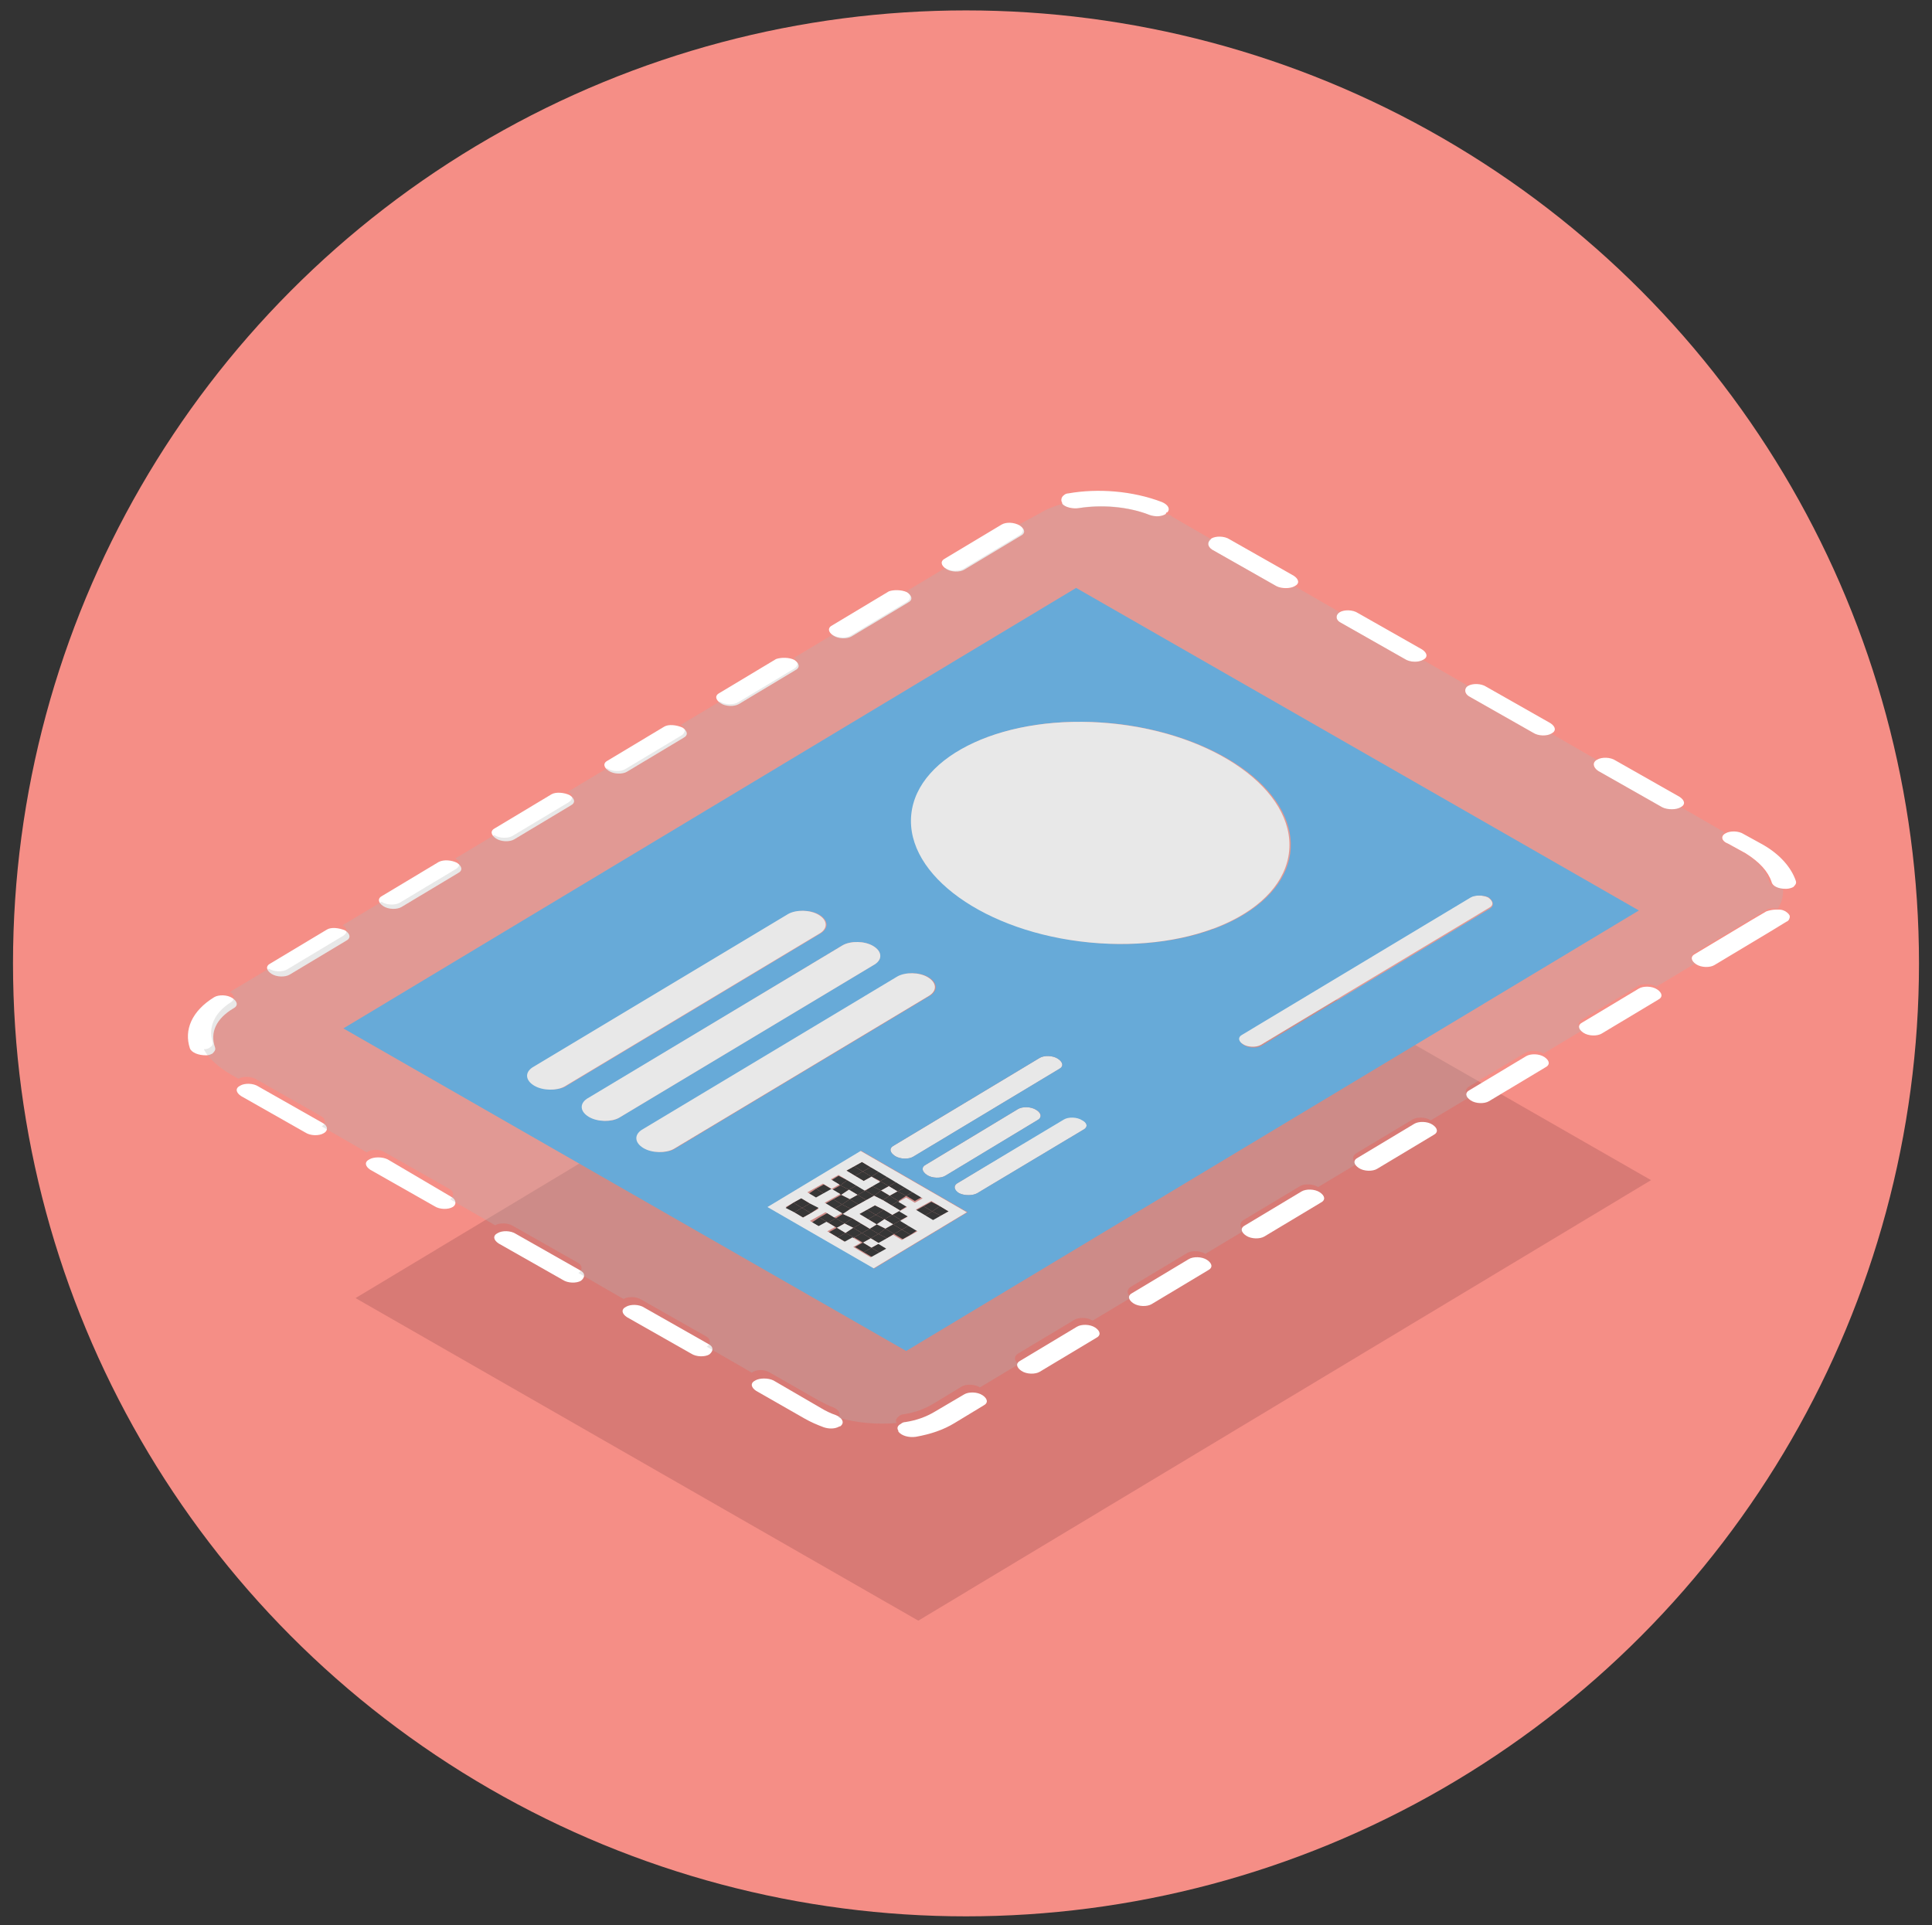 <?xml version="1.0" encoding="utf-8"?>
<!-- Generator: Adobe Illustrator 26.0.1, SVG Export Plug-In . SVG Version: 6.00 Build 0)  -->
<svg version="1.1" id="圖層_1" xmlns="http://www.w3.org/2000/svg" xmlns:xlink="http://www.w3.org/1999/xlink" x="0px" y="0px"
	 viewBox="0 0 222.8 222" style="enable-background:new 0 0 222.8 222;" xml:space="preserve">
<rect x="0" y="0" width="222.8" height="222" fill="#333333" stroke="none"/>
<style type="text/css">
	.st0{fill:#F58E86;}
	.st1{fill:#D87A75;}
	.st2{enable-background:new    ;}
	.st3{fill:#FFFFFF;}
	.st4{fill:#46A6E8;}
	.st5{opacity:0.302;fill:#B3B3B3;}
</style>
<circle class="st0" cx="111.4" cy="111.1" r="109.9"/>
<g>
	<g>
		<path class="st1" d="M125.5,98.9L41,149.7l64.9,37.2l84.5-50.8L125.5,98.9z"/>
	</g>
</g>
<g>
	<g>
		<g class="st2">
			<g>
				<path class="st3" d="M169.5,103.5c0.5-0.3,1.5-0.3,2.1,0c0.6,0.4,0.7,0.9,0.1,1.2l-26.3,15.8c-0.5,0.3-1.5,0.3-2.1-0.1
					c-0.6-0.4-0.7-0.9-0.1-1.2L169.5,103.5z"/>
			</g>
			<g>
				<path class="st3" d="M119.9,122c0.5-0.3,1.5-0.3,2.1,0.1c0.6,0.4,0.7,0.9,0.1,1.2l-16.8,10.1c-0.5,0.3-1.5,0.3-2.1-0.1
					c-0.6-0.4-0.7-0.9-0.1-1.2L119.9,122z"/>
			</g>
			<g>
				<polygon points="99.4,134 100.4,134.6 99.5,135.1 98.5,134.5 				"/>
			</g>
			<g>
				<path class="st3" d="M117.4,127.9c0.5-0.3,1.5-0.3,2.1,0.1c0.6,0.4,0.7,0.9,0.1,1.2l-10.6,6.4c-0.5,0.3-1.5,0.3-2.1-0.1
					c-0.6-0.4-0.7-0.9-0.1-1.2L117.4,127.9z"/>
			</g>
			<g>
				<polygon points="100.4,134.6 101.4,135.1 100.5,135.7 99.5,135.1 				"/>
			</g>
			<g>
				<polygon points="98.5,134.5 99.5,135.1 98.6,135.6 97.6,135 				"/>
			</g>
			<g>
				<polygon points="101.4,135.1 102.4,135.7 101.5,136.2 100.5,135.7 				"/>
			</g>
			<g>
				<polygon points="99.5,135.1 100.5,135.7 99.6,136.2 98.6,135.6 				"/>
			</g>
			<g>
				<polygon points="102.4,135.7 103.4,136.3 102.5,136.8 101.5,136.2 				"/>
			</g>
			<g>
				<path class="st3" d="M122.7,129c0.5-0.3,1.5-0.3,2.1,0.1c0.6,0.4,0.7,0.9,0.1,1.2l-12.2,7.3c-0.5,0.3-1.5,0.3-2.1,0
					s-0.7-0.9-0.1-1.2L122.7,129z"/>
			</g>
			<g>
				<polygon points="96.7,135.6 97.7,136.1 96.9,136.7 95.9,136.1 				"/>
			</g>
			<g>
				<polygon points="103.4,136.3 104.4,136.9 103.5,137.4 102.5,136.8 				"/>
			</g>
			<g>
				<polygon points="101.5,136.2 102.5,136.8 101.6,137.3 100.6,136.8 				"/>
			</g>
			<g>
				<polygon points="97.7,136.1 98.8,136.7 97.9,137.2 96.9,136.7 				"/>
			</g>
			<g>
				<polygon points="104.4,136.9 105.4,137.4 104.5,137.9 103.5,137.4 				"/>
			</g>
			<g>
				<polygon class="st3" points="102.6,137.9 101.6,137.3 102.5,136.8 103.5,137.4 				"/>
			</g>
			<g>
				<polygon points="100.6,136.8 101.6,137.3 100.8,137.9 99.8,137.3 				"/>
			</g>
			<g>
				<polygon points="98.8,136.7 99.8,137.3 98.9,137.8 97.9,137.2 				"/>
			</g>
			<g>
				<polygon points="105.4,137.4 106.4,138 105.5,138.5 104.5,137.9 				"/>
			</g>
			<g>
				<polygon points="96.9,136.7 97.9,137.2 97,137.8 96,137.2 				"/>
			</g>
			<g>
				<polygon points="103.5,137.4 104.5,137.9 103.6,138.5 102.6,137.9 				"/>
			</g>
			<g>
				<polygon points="95,136.6 96,137.2 95.1,137.7 94.1,137.1 				"/>
			</g>
			<g>
				<polygon points="101.6,137.3 102.6,137.9 101.8,138.4 100.8,137.9 				"/>
			</g>
			<g>
				<polygon points="99.8,137.3 100.8,137.9 99.9,138.4 98.9,137.8 				"/>
			</g>
			<g>
				<polygon class="st3" points="98.9,137.8 98,138.3 97,137.8 97.9,137.2 				"/>
			</g>
			<g>
				<polygon points="102.6,137.9 103.6,138.5 102.8,139 101.8,138.4 				"/>
			</g>
			<g>
				<polygon points="94.1,137.1 95.1,137.7 94.2,138.2 93.2,137.7 				"/>
			</g>
			<g>
				<polygon points="107.4,138.6 108.4,139.1 107.5,139.7 106.5,139.1 				"/>
			</g>
			<g>
				<polygon points="98.9,137.8 99.9,138.4 99,138.9 98,138.3 				"/>
			</g>
			<g>
				<polygon points="97,137.8 98,138.3 97.1,138.9 96.1,138.3 				"/>
			</g>
			<g>
				<polygon points="103.6,138.5 104.6,139.1 103.8,139.6 102.8,139 				"/>
			</g>
			<g>
				<polygon points="108.4,139.1 109.4,139.7 108.5,140.2 107.5,139.7 				"/>
			</g>
			<g>
				<polygon points="106.5,139.1 107.5,139.7 106.6,140.2 105.6,139.6 				"/>
			</g>
			<g>
				<polygon points="98,138.3 99,138.9 98.1,139.4 97.1,138.9 				"/>
			</g>
			<g>
				<polygon points="96.1,138.3 97.1,138.9 96.2,139.4 95.2,138.8 				"/>
			</g>
			<g>
				<polygon points="100.9,139 101.9,139.5 101,140.1 100,139.5 				"/>
			</g>
			<g>
				<polygon points="107.5,139.7 108.5,140.2 107.6,140.8 106.6,140.2 				"/>
			</g>
			<g>
				<polygon points="97.1,138.9 98.1,139.4 97.2,140 96.2,139.4 				"/>
			</g>
			<g>
				<polygon points="103.8,139.6 104.8,140.2 103.9,140.7 102.9,140.1 				"/>
			</g>
			<g>
				<polygon points="101.9,139.5 102.9,140.1 102,140.6 101,140.1 				"/>
			</g>
			<g>
				<polygon points="100,139.5 101,140.1 100.1,140.6 99.1,140 				"/>
			</g>
			<g>
				<polygon points="102.9,140.1 103.9,140.7 103,141.2 102,140.6 				"/>
			</g>
			<g>
				<polygon points="101,140.1 102,140.6 101.1,141.2 100.1,140.6 				"/>
			</g>
			<g>
				<polygon points="97.2,140 98.3,140.5 97.4,141.1 96.4,140.5 				"/>
			</g>
			<g>
				<polygon points="103.9,140.7 104.9,141.3 104,141.8 103,141.2 				"/>
			</g>
			<g>
				<polygon points="95.4,139.9 96.4,140.5 95.5,141 94.5,140.4 				"/>
			</g>
			<g>
				<polygon class="st3" points="103,141.2 102.1,141.7 101.1,141.2 102,140.6 				"/>
			</g>
			<g>
				<polygon points="98.3,140.5 99.3,141.1 98.4,141.6 97.4,141.1 				"/>
			</g>
			<g>
				<polygon points="104.9,141.3 105.9,141.8 105,142.4 104,141.8 				"/>
			</g>
			<g>
				<polygon points="96.4,140.5 97.4,141.1 96.5,141.6 95.5,141 				"/>
			</g>
			<g>
				<polygon points="103,141.2 104,141.8 103.1,142.3 102.1,141.7 				"/>
			</g>
			<g>
				<polygon points="94.5,140.4 95.5,141 94.6,141.5 93.6,141 				"/>
			</g>
			<g>
				<polygon points="101.1,141.2 102.1,141.7 101.3,142.3 100.3,141.7 				"/>
			</g>
			<g>
				<polygon points="99.3,141.1 100.3,141.7 99.4,142.2 98.4,141.6 				"/>
			</g>
			<g>
				<polygon class="st3" points="98.4,141.6 97.5,142.2 96.5,141.6 97.4,141.1 				"/>
			</g>
			<g>
				<polygon points="104,141.8 105,142.4 104.1,142.9 103.1,142.3 				"/>
			</g>
			<g>
				<polygon points="102.1,141.7 103.1,142.3 102.3,142.8 101.3,142.3 				"/>
			</g>
			<g>
				<polygon points="100.3,141.7 101.3,142.3 100.4,142.8 99.4,142.2 				"/>
			</g>
			<g>
				<polygon class="st3" points="101.8,138.4 102.8,139 103.8,139.6 102.9,140.1 101.9,139.5 100.9,139 100,139.5 99.1,140 
					100.1,140.6 101.1,141.2 100.3,141.7 99.3,141.1 98.3,140.5 97.2,140 98.1,139.4 99,138.9 99.9,138.4 100.8,137.9 				"/>
			</g>
			<g>
				<polygon points="98.4,141.6 99.4,142.2 98.5,142.7 97.5,142.2 				"/>
			</g>
			<g>
				<polygon points="96.5,141.6 97.5,142.2 96.6,142.7 95.6,142.1 				"/>
			</g>
			<g>
				<polygon points="101.3,142.3 102.3,142.8 101.4,143.4 100.4,142.8 				"/>
			</g>
			<g>
				<polygon points="97.5,142.2 98.5,142.7 97.6,143.3 96.6,142.7 				"/>
			</g>
			<g>
				<polygon class="st3" points="99.5,143.3 100.4,142.8 101.4,143.4 100.5,143.9 				"/>
			</g>
			<g>
				<polygon points="101.4,143.4 102.4,143.9 101.5,144.5 100.5,143.9 				"/>
			</g>
			<g>
				<polygon points="99.5,143.3 100.5,143.9 99.6,144.4 98.6,143.8 				"/>
			</g>
			<g>
				<polygon points="100.5,143.9 101.5,144.5 100.6,145 99.6,144.4 				"/>
			</g>
			<g>
				<path class="st3" d="M88.4,139.2l10.8-6.5l12.3,7.1l-10.8,6.5L88.4,139.2z M100.4,134.6l-1-0.6l-0.9,0.5l-0.9,0.5l1,0.6l1,0.6
					l0.9-0.5l1,0.6l-0.9,0.5l-0.9,0.5l-1-0.6l-1-0.6l-1-0.6l-0.9,0.5l1,0.6l-0.9,0.5l-1-0.6l-0.9,0.5l-0.9,0.5l1,0.6l0.9-0.5
					l0.9-0.5l1,0.6l-0.9,0.5l-0.9,0.5l1,0.6l1,0.6l-0.9,0.5l-1-0.6l-0.9,0.5l-0.9,0.5l1,0.6l0.9-0.5l1,0.6l-0.9,0.5l1,0.6l1,0.6
					l0.9-0.5l1,0.6l-0.9,0.5l1,0.6l1,0.6l0.9-0.5l0.9-0.5l-1-0.6l0.9-0.5l0.9-0.5l1,0.6l0.9-0.5l0.9-0.5l-1-0.6l-1-0.6l0.9-0.5
					l-1-0.6l0.9-0.5l-1-0.6l0.9-0.5l1,0.6l0.9-0.5l-1-0.6l-1-0.6l-1-0.6l-1-0.6l-1-0.6L100.4,134.6 M108.4,139.1l-1-0.6l-0.9,0.5
					l-0.9,0.5l1,0.6l1,0.6l0.9-0.5l0.9-0.5L108.4,139.1 M91.6,139.8l1,0.6l0.9-0.5l0.9-0.5l-1-0.6l-1-0.6l-0.9,0.5l-0.9,0.5
					L91.6,139.8"/>
			</g>
			<g>
				<path class="st4" d="M124.1,67.8l-84.5,50.8l64.9,37.2l84.5-50.8L124.1,67.8z M61.7,125.2c-1-0.6-1.1-1.5-0.2-2.1l29.5-17.7
					c0.9-0.5,2.5-0.5,3.5,0.1c1,0.6,1.1,1.5,0.2,2.1l-29.5,17.7C64.3,125.8,62.7,125.7,61.7,125.2 M68,128.8c-1-0.6-1.1-1.5-0.2-2.1
					L97.2,109c0.9-0.5,2.5-0.5,3.5,0.1c1,0.6,1.1,1.5,0.2,2.1l-29.5,17.7C70.6,129.4,69,129.4,68,128.8 M74.3,132.4
					c-1-0.6-1.1-1.5-0.2-2.1l29.5-17.7c0.9-0.5,2.5-0.5,3.5,0.1c1,0.6,1.1,1.5,0.2,2.1l-29.5,17.7C76.9,133,75.3,133,74.3,132.4
					 M105.3,133.4c-0.5,0.3-1.5,0.3-2.1-0.1c-0.6-0.4-0.7-0.9-0.1-1.2l16.8-10.1c0.5-0.3,1.5-0.3,2.1,0.1c0.6,0.4,0.7,0.9,0.1,1.2
					L105.3,133.4 M119.6,129.2l-10.6,6.4c-0.5,0.3-1.5,0.3-2.1-0.1c-0.6-0.4-0.7-0.9-0.1-1.2l10.6-6.4c0.5-0.3,1.5-0.3,2.1,0.1
					C120.1,128.3,120.2,128.9,119.6,129.2 M100.8,146.3l-12.3-7.1l10.8-6.5l12.3,7.1L100.8,146.3 M124.9,130.3l-12.2,7.3
					c-0.5,0.3-1.5,0.3-2.1,0c-0.6-0.4-0.7-0.9-0.1-1.2l12.2-7.3c0.5-0.3,1.5-0.3,2.1,0.1C125.4,129.5,125.5,130,124.9,130.3
					 M112.6,104.7c-9.1-5.2-10-13.3-2-18.1c7.9-4.8,21.7-4.4,30.8,0.8c9.1,5.2,10,13.3,2,18.1S121.6,109.9,112.6,104.7 M171.8,104.8
					l-26.3,15.8c-0.5,0.3-1.5,0.3-2.1-0.1c-0.6-0.4-0.7-0.9-0.1-1.2l26.3-15.8c0.5-0.3,1.5-0.3,2.1,0
					C172.3,104,172.3,104.5,171.8,104.8"/>
			</g>
			<g>
				<path class="st3" d="M103.5,112.6c0.9-0.5,2.5-0.5,3.5,0.1c1,0.6,1.1,1.5,0.2,2.1l-29.5,17.7c-0.9,0.5-2.5,0.5-3.5-0.1
					c-1-0.6-1.1-1.5-0.2-2.1L103.5,112.6z"/>
			</g>
		</g>
		<g>
			<path class="st3" d="M90.9,105.4c0.9-0.5,2.5-0.5,3.5,0.1c1,0.6,1.1,1.5,0.2,2.1l-29.5,17.7c-0.9,0.5-2.5,0.5-3.5-0.1
				c-1-0.6-1.1-1.5-0.2-2.1L90.9,105.4z"/>
		</g>
		<g>
			<path class="st3" d="M97.2,109c0.9-0.5,2.5-0.5,3.5,0.1c1,0.6,1.1,1.5,0.2,2.1l-29.5,17.7c-0.9,0.5-2.5,0.5-3.5-0.1
				c-1-0.6-1.1-1.5-0.2-2.1L97.2,109z"/>
		</g>
		<g>
			
				<ellipse transform="matrix(9.551197e-02 -0.995 0.995 9.551197e-02 19.225 213.251)" class="st3" cx="127" cy="96" rx="12.7" ry="21.9"/>
		</g>
		<g>
			<polygon points="93.4,138.8 94.4,139.3 93.5,139.9 92.5,139.3 			"/>
		</g>
		<g>
			<polygon points="92.4,138.2 93.4,138.8 92.5,139.3 91.5,138.7 			"/>
		</g>
		<g>
			<polygon points="92.5,139.3 93.5,139.9 92.6,140.4 91.6,139.8 			"/>
		</g>
		<g>
			<polygon points="91.5,138.7 92.5,139.3 91.6,139.8 90.6,139.3 			"/>
		</g>
		<g>
			<polygon points="99.4,142.2 100.4,142.8 99.5,143.3 98.5,142.7 			"/>
		</g>
	</g>
</g>
<g>
	<g>
		<g>
			<path class="st3" d="M154.5,70.6c0.5-0.3,1.5-0.3,2.1,0.1l7.4,4.2c0.6,0.4,0.7,0.9,0.1,1.2c-0.5,0.3-1.5,0.3-2.1-0.1l-7.4-4.2
				C154,71.5,154,70.9,154.5,70.6z"/>
		</g>
		<g>
			<path class="st3" d="M134.4,59.3c-0.5,0.3-1.2,0.3-1.8,0.1c-2.5-1-5.6-1.2-8.2-0.8c-0.7,0.1-1.6-0.1-1.9-0.5c0,0,0,0,0-0.1
				c-0.2-0.3-0.1-0.7,0.2-0.9c0.1-0.1,0.3-0.2,0.5-0.2c3.4-0.6,7.4-0.3,10.8,1c0.7,0.3,1,0.8,0.6,1.2c0,0,0,0-0.1,0
				C134.5,59.2,134.4,59.3,134.4,59.3z"/>
		</g>
		<g>
			<path class="st3" d="M117.6,60.6c0.6,0.4,0.7,0.9,0.1,1.2l-6.5,3.9c-0.5,0.3-1.5,0.3-2.1-0.1c-0.6-0.4-0.7-0.9-0.1-1.2l6.5-3.9
				C116,60.2,116.9,60.2,117.6,60.6z"/>
		</g>
		<g>
			<path class="st3" d="M104.6,68.3c0.6,0.4,0.7,0.9,0.1,1.2l-6.5,3.9c-0.5,0.3-1.5,0.3-2.1-0.1c-0.6-0.4-0.7-0.9-0.1-1.2l6.5-3.9
				C103,68,104,68,104.6,68.3z"/>
		</g>
		<g>
			<path class="st3" d="M91.6,76.1c0.6,0.4,0.7,0.9,0.1,1.2l-6.5,3.9c-0.5,0.3-1.5,0.3-2.1-0.1c-0.6-0.4-0.7-0.9-0.1-1.2l6.5-3.9
				C90.1,75.8,91,75.8,91.6,76.1z"/>
		</g>
		<g>
			<path class="st3" d="M78.7,83.9c0.6,0.4,0.7,0.9,0.1,1.2l-6.5,3.9c-0.5,0.3-1.5,0.3-2.1-0.1c-0.6-0.4-0.7-0.9-0.1-1.2l6.5-3.9
				C77.1,83.5,78,83.6,78.7,83.9z"/>
		</g>
		<g>
			<path class="st3" d="M65.7,91.7c0.6,0.4,0.7,0.9,0.1,1.2l-6.5,3.9c-0.5,0.3-1.5,0.3-2.1-0.1c-0.6-0.4-0.7-0.9-0.1-1.2l6.5-3.9
				C64.1,91.3,65.1,91.4,65.7,91.7z"/>
		</g>
		<g>
			<path class="st3" d="M52.7,99.5c0.6,0.4,0.7,0.9,0.1,1.2l-6.5,3.9c-0.5,0.3-1.5,0.3-2.1-0.1c-0.6-0.4-0.7-0.9-0.1-1.2l6.5-3.9
				C51.2,99.1,52.1,99.2,52.7,99.5z"/>
		</g>
		<g>
			<path class="st3" d="M39.8,107.3c0.6,0.4,0.7,0.9,0.1,1.2l-6.5,3.9c-0.5,0.3-1.5,0.3-2.1-0.1c-0.6-0.4-0.7-0.9-0.1-1.2l6.5-3.9
				C38.2,106.9,39.1,107,39.8,107.3z"/>
		</g>
		<g>
			<path class="st3" d="M111.2,160.8c0.5-0.3,1.5-0.3,2.1,0.1c0.6,0.4,0.7,0.9,0.1,1.2l-3.3,2c-1.3,0.8-2.8,1.3-4.5,1.6
				c-0.8,0.1-1.6-0.1-2-0.6c0,0,0,0,0-0.1c-0.2-0.3-0.1-0.6,0.3-0.8c0.1-0.1,0.3-0.2,0.5-0.2c1.3-0.2,2.4-0.6,3.4-1.2L111.2,160.8z"
				/>
		</g>
		<g>
			<path class="st3" d="M26.8,115.1c0.6,0.4,0.7,0.9,0.1,1.2c-2,1.2-2.7,2.8-2.1,4.5c0.1,0.3-0.1,0.5-0.3,0.7
				c-0.2,0.1-0.4,0.2-0.7,0.2c0,0-0.1,0-0.1,0c-0.8,0-1.6-0.3-1.8-0.8c-0.7-2.1,0.2-4.3,2.8-5.9C25.2,114.7,26.2,114.7,26.8,115.1z"
				/>
		</g>
		<g>
			<path class="st3" d="M94.7,162.4c0.5,0.3,1.1,0.6,1.7,0.8c0.7,0.3,1,0.8,0.6,1.2c0,0,0,0,0,0c-0.1,0.1-0.1,0.1-0.2,0.1
				c-0.5,0.3-1.2,0.3-1.8,0.1c-0.8-0.3-1.5-0.6-2.2-1l-5.6-3.2c-0.6-0.4-0.7-0.9-0.1-1.2c0.5-0.3,1.5-0.3,2.1,0L94.7,162.4z"/>
		</g>
		<g>
			<path class="st3" d="M81.8,156.2c-0.5,0.3-1.5,0.3-2.1-0.1l-7.4-4.2c-0.6-0.4-0.7-0.9-0.1-1.2c0.5-0.3,1.5-0.3,2.1,0.1l7.4,4.2
				C82.3,155.3,82.3,155.8,81.8,156.2z"/>
		</g>
		<g>
			<path class="st3" d="M67,147.7c-0.5,0.3-1.5,0.3-2.1-0.1l-7.4-4.2c-0.6-0.4-0.7-0.9-0.1-1.2c0.5-0.3,1.5-0.3,2.1,0.1l7.4,4.2
				C67.5,146.8,67.5,147.3,67,147.7z"/>
		</g>
		<g>
			<path class="st3" d="M52.2,139.2c-0.5,0.3-1.5,0.3-2.1-0.1l-7.4-4.2c-0.6-0.4-0.7-0.9-0.1-1.2c0.5-0.3,1.5-0.3,2.1,0L52,138
				C52.6,138.3,52.7,138.9,52.2,139.2z"/>
		</g>
		<g>
			<path class="st3" d="M37.3,130.7c-0.5,0.3-1.5,0.3-2.1-0.1l-7.4-4.2c-0.6-0.4-0.7-0.9-0.1-1.2c0.5-0.3,1.5-0.3,2.1,0.1l7.4,4.2
				C37.8,129.8,37.9,130.4,37.3,130.7z"/>
		</g>
		<g class="st2">
			<g>
				<path class="st3" d="M139.7,62.1c0.5-0.3,1.5-0.3,2.1,0.1l7.4,4.2c0.6,0.4,0.7,0.9,0.1,1.2c-0.5,0.3-1.5,0.3-2.1,0l-7.4-4.2
					C139.2,63,139.2,62.5,139.7,62.1z"/>
			</g>
			<g>
				<path class="st5" d="M119.9,59.2c0.8-0.5,1.6-0.8,2.6-1.1c0.4,0.4,1.2,0.7,1.9,0.5c2.6-0.5,5.6-0.2,8.2,0.8
					c0.6,0.2,1.4,0.2,1.8-0.1c0.4,0,0.6,0.1,0.8,0.3l4.5,2.6c-0.5,0.3-0.5,0.9,0.1,1.2l7.4,4.2c0.6,0.4,1.6,0.4,2.1,0l5.2,3
					c-0.5,0.3-0.5,0.9,0.1,1.2l7.4,4.2c0.6,0.4,1.6,0.4,2.1,0.1l5.2,3c-0.5,0.3-0.5,0.9,0.1,1.2l7.4,4.2c0.6,0.4,1.6,0.4,2.1,0.1
					l5.2,3c-0.5,0.3-0.5,0.9,0.1,1.2l7.4,4.2c0.6,0.4,1.6,0.4,2.1,0l5.2,3c-0.5,0.3-0.5,0.9,0.1,1.2l2,1.1c1.6,0.9,2.7,2.1,3,3.3
					c0.1,0.5,0.9,0.8,1.6,0.8c0.1,0.8-0.1,1.7-0.6,2.4c-0.8-0.1-1.2,0-1.4,0.2l-1.7,1l-6.5,3.9c-0.5,0.3-0.5,0.9,0.1,1.2l-4.5,2.7
					c-0.6-0.4-1.6-0.4-2.1-0.1l-6.5,3.9c-0.5,0.3-0.5,0.9,0.1,1.2l-4.5,2.7c-0.6-0.4-1.6-0.4-2.1-0.1l-6.5,3.9
					c-0.5,0.3-0.5,0.9,0.1,1.2l-4.5,2.7c-0.6-0.4-1.6-0.4-2.1-0.1l-6.5,3.9c-0.5,0.3-0.5,0.9,0.1,1.2l-4.5,2.7
					c-0.6-0.4-1.6-0.4-2.1-0.1l-6.5,3.9c-0.5,0.3-0.5,0.9,0.1,1.2l-4.5,2.7c-0.6-0.4-1.6-0.4-2.1-0.1l-6.5,3.9
					c-0.5,0.3-0.5,0.9,0.1,1.2l-4.5,2.7c-0.6-0.4-1.6-0.4-2.1-0.1l-6.5,3.9c-0.5,0.3-0.5,0.9,0.1,1.2l-4.5,2.7
					c-0.6-0.4-1.6-0.4-2.1-0.1l-3.3,2c-1,0.6-2.1,1-3.4,1.2c-0.2,0-0.4,0.1-0.5,0.2c-0.3,0.2-0.5,0.5-0.3,0.8
					c-2.2,0.2-4.6,0-6.7-0.6c0.3-0.4,0.1-0.9-0.6-1.2c-0.6-0.2-1.1-0.5-1.7-0.8l-5.6-3.2c-0.6-0.4-1.6-0.4-2.1,0l-5.2-3
					c0.5-0.3,0.5-0.9-0.1-1.2l-7.4-4.2c-0.6-0.4-1.6-0.4-2.1-0.1l-5.2-3c0.5-0.3,0.5-0.9-0.1-1.2l-7.4-4.2c-0.6-0.4-1.6-0.4-2.1-0.1
					l-5.2-3c0.5-0.3,0.5-0.9-0.1-1.2l-7.4-4.2c-0.6-0.4-1.6-0.4-2.1,0l-5.2-3c0.5-0.3,0.5-0.9-0.1-1.2l-7.4-4.2
					c-0.6-0.4-1.6-0.4-2.1-0.1l-0.9-0.5c-1.5-0.9-2.6-1.9-3.1-2.9c0.3,0,0.6-0.1,0.7-0.2c0.3-0.2,0.4-0.4,0.3-0.7
					c-0.5-1.6,0.2-3.3,2.1-4.5c0.5-0.3,0.5-0.9-0.1-1.2l4.5-2.7c0.6,0.4,1.6,0.4,2.1,0.1l6.5-3.9c0.5-0.3,0.5-0.9-0.1-1.2l4.5-2.7
					c0.6,0.4,1.6,0.4,2.1,0.1l6.5-3.9c0.5-0.3,0.5-0.9-0.1-1.2l4.5-2.7c0.6,0.4,1.6,0.4,2.1,0.1l6.5-3.9c0.5-0.3,0.5-0.9-0.1-1.2
					l4.5-2.7c0.6,0.4,1.6,0.4,2.1,0.1l6.5-3.9c0.5-0.3,0.5-0.9-0.1-1.2l4.5-2.7c0.6,0.4,1.6,0.4,2.1,0.1l6.5-3.9
					c0.5-0.3,0.5-0.9-0.1-1.2l4.5-2.7c0.6,0.4,1.6,0.4,2.1,0.1l6.5-3.9c0.5-0.3,0.5-0.9-0.1-1.2l4.5-2.7c0.6,0.4,1.6,0.4,2.1,0.1
					l6.5-3.9c0.5-0.3,0.5-0.9-0.1-1.2L119.9,59.2z"/>
			</g>
		</g>
		<g>
			<path class="st3" d="M169.3,79.1c0.5-0.3,1.5-0.3,2.1,0.1l7.4,4.2c0.6,0.4,0.7,0.9,0.1,1.2c-0.5,0.3-1.5,0.3-2.1-0.1l-7.4-4.2
				C168.9,80,168.8,79.4,169.3,79.1z"/>
		</g>
		<g>
			<path class="st3" d="M184.2,87.6c0.5-0.3,1.5-0.3,2.1,0.1l7.4,4.2c0.6,0.4,0.7,0.9,0.1,1.2c-0.5,0.3-1.5,0.3-2.1,0l-7.4-4.2
				C183.7,88.5,183.6,87.9,184.2,87.6z"/>
		</g>
		<g>
			<path class="st3" d="M199,96.1c0.5-0.3,1.5-0.3,2.1,0.1l2,1.1c2.2,1.2,3.5,2.8,4,4.3c0.1,0.3-0.1,0.5-0.3,0.7
				c-0.2,0.1-0.5,0.2-0.8,0.2c0,0-0.1,0-0.1,0c-0.8,0-1.5-0.3-1.6-0.8c-0.4-1.2-1.4-2.3-3-3.3l-2-1.1C198.5,97,198.4,96.4,199,96.1z
				"/>
		</g>
		<g>
			<path class="st3" d="M204.8,104.9c0.1,0,0.3,0,0.4,0c0.3,0,0.5,0.1,0.7,0.2c0.3,0.2,0.5,0.4,0.5,0.6c0,0.2-0.1,0.5-0.4,0.6
				l-1.8,1.1l-6.5,3.9c-0.5,0.3-1.5,0.3-2.1-0.1c-0.6-0.4-0.7-0.9-0.1-1.2l6.5-3.9l0,0l1.7-1C204,105,204.4,104.9,204.8,104.9z"/>
		</g>
		<g>
			<path class="st3" d="M189,114c0.5-0.3,1.5-0.3,2.1,0.1c0.6,0.4,0.7,0.9,0.1,1.2l-6.5,3.9c-0.5,0.3-1.5,0.3-2.1-0.1
				c-0.6-0.4-0.7-0.9-0.1-1.2L189,114z"/>
		</g>
		<g>
			<path class="st3" d="M176,121.8c0.5-0.3,1.5-0.3,2.1,0.1c0.6,0.4,0.7,0.9,0.1,1.2l-6.5,3.9c-0.5,0.3-1.5,0.3-2.1-0.1
				c-0.6-0.4-0.7-0.9-0.1-1.2L176,121.8z"/>
		</g>
		<g>
			<path class="st3" d="M163.1,129.6c0.5-0.3,1.5-0.3,2.1,0.1c0.6,0.4,0.7,0.9,0.1,1.2l-6.5,3.9c-0.5,0.3-1.5,0.3-2.1-0.1
				c-0.6-0.4-0.7-0.9-0.1-1.2L163.1,129.6z"/>
		</g>
		<g>
			<path class="st3" d="M150.1,137.4c0.5-0.3,1.5-0.3,2.1,0.1c0.6,0.4,0.7,0.9,0.1,1.2l-6.5,3.9c-0.5,0.3-1.5,0.3-2.1-0.1
				c-0.6-0.4-0.7-0.9-0.1-1.2L150.1,137.4z"/>
		</g>
		<g>
			<path class="st3" d="M137.1,145.2c0.5-0.3,1.5-0.3,2.1,0.1c0.6,0.4,0.7,0.9,0.1,1.2l-6.5,3.9c-0.5,0.3-1.5,0.3-2.1-0.1
				c-0.6-0.4-0.7-0.9-0.1-1.2L137.1,145.2z"/>
		</g>
		<g>
			<path class="st3" d="M124.2,153c0.5-0.3,1.5-0.3,2.1,0.1c0.6,0.4,0.7,0.9,0.1,1.2l-6.5,3.9c-0.5,0.3-1.5,0.3-2.1-0.1
				c-0.6-0.4-0.7-0.9-0.1-1.2L124.2,153z"/>
		</g>
	</g>
</g>
</svg>
